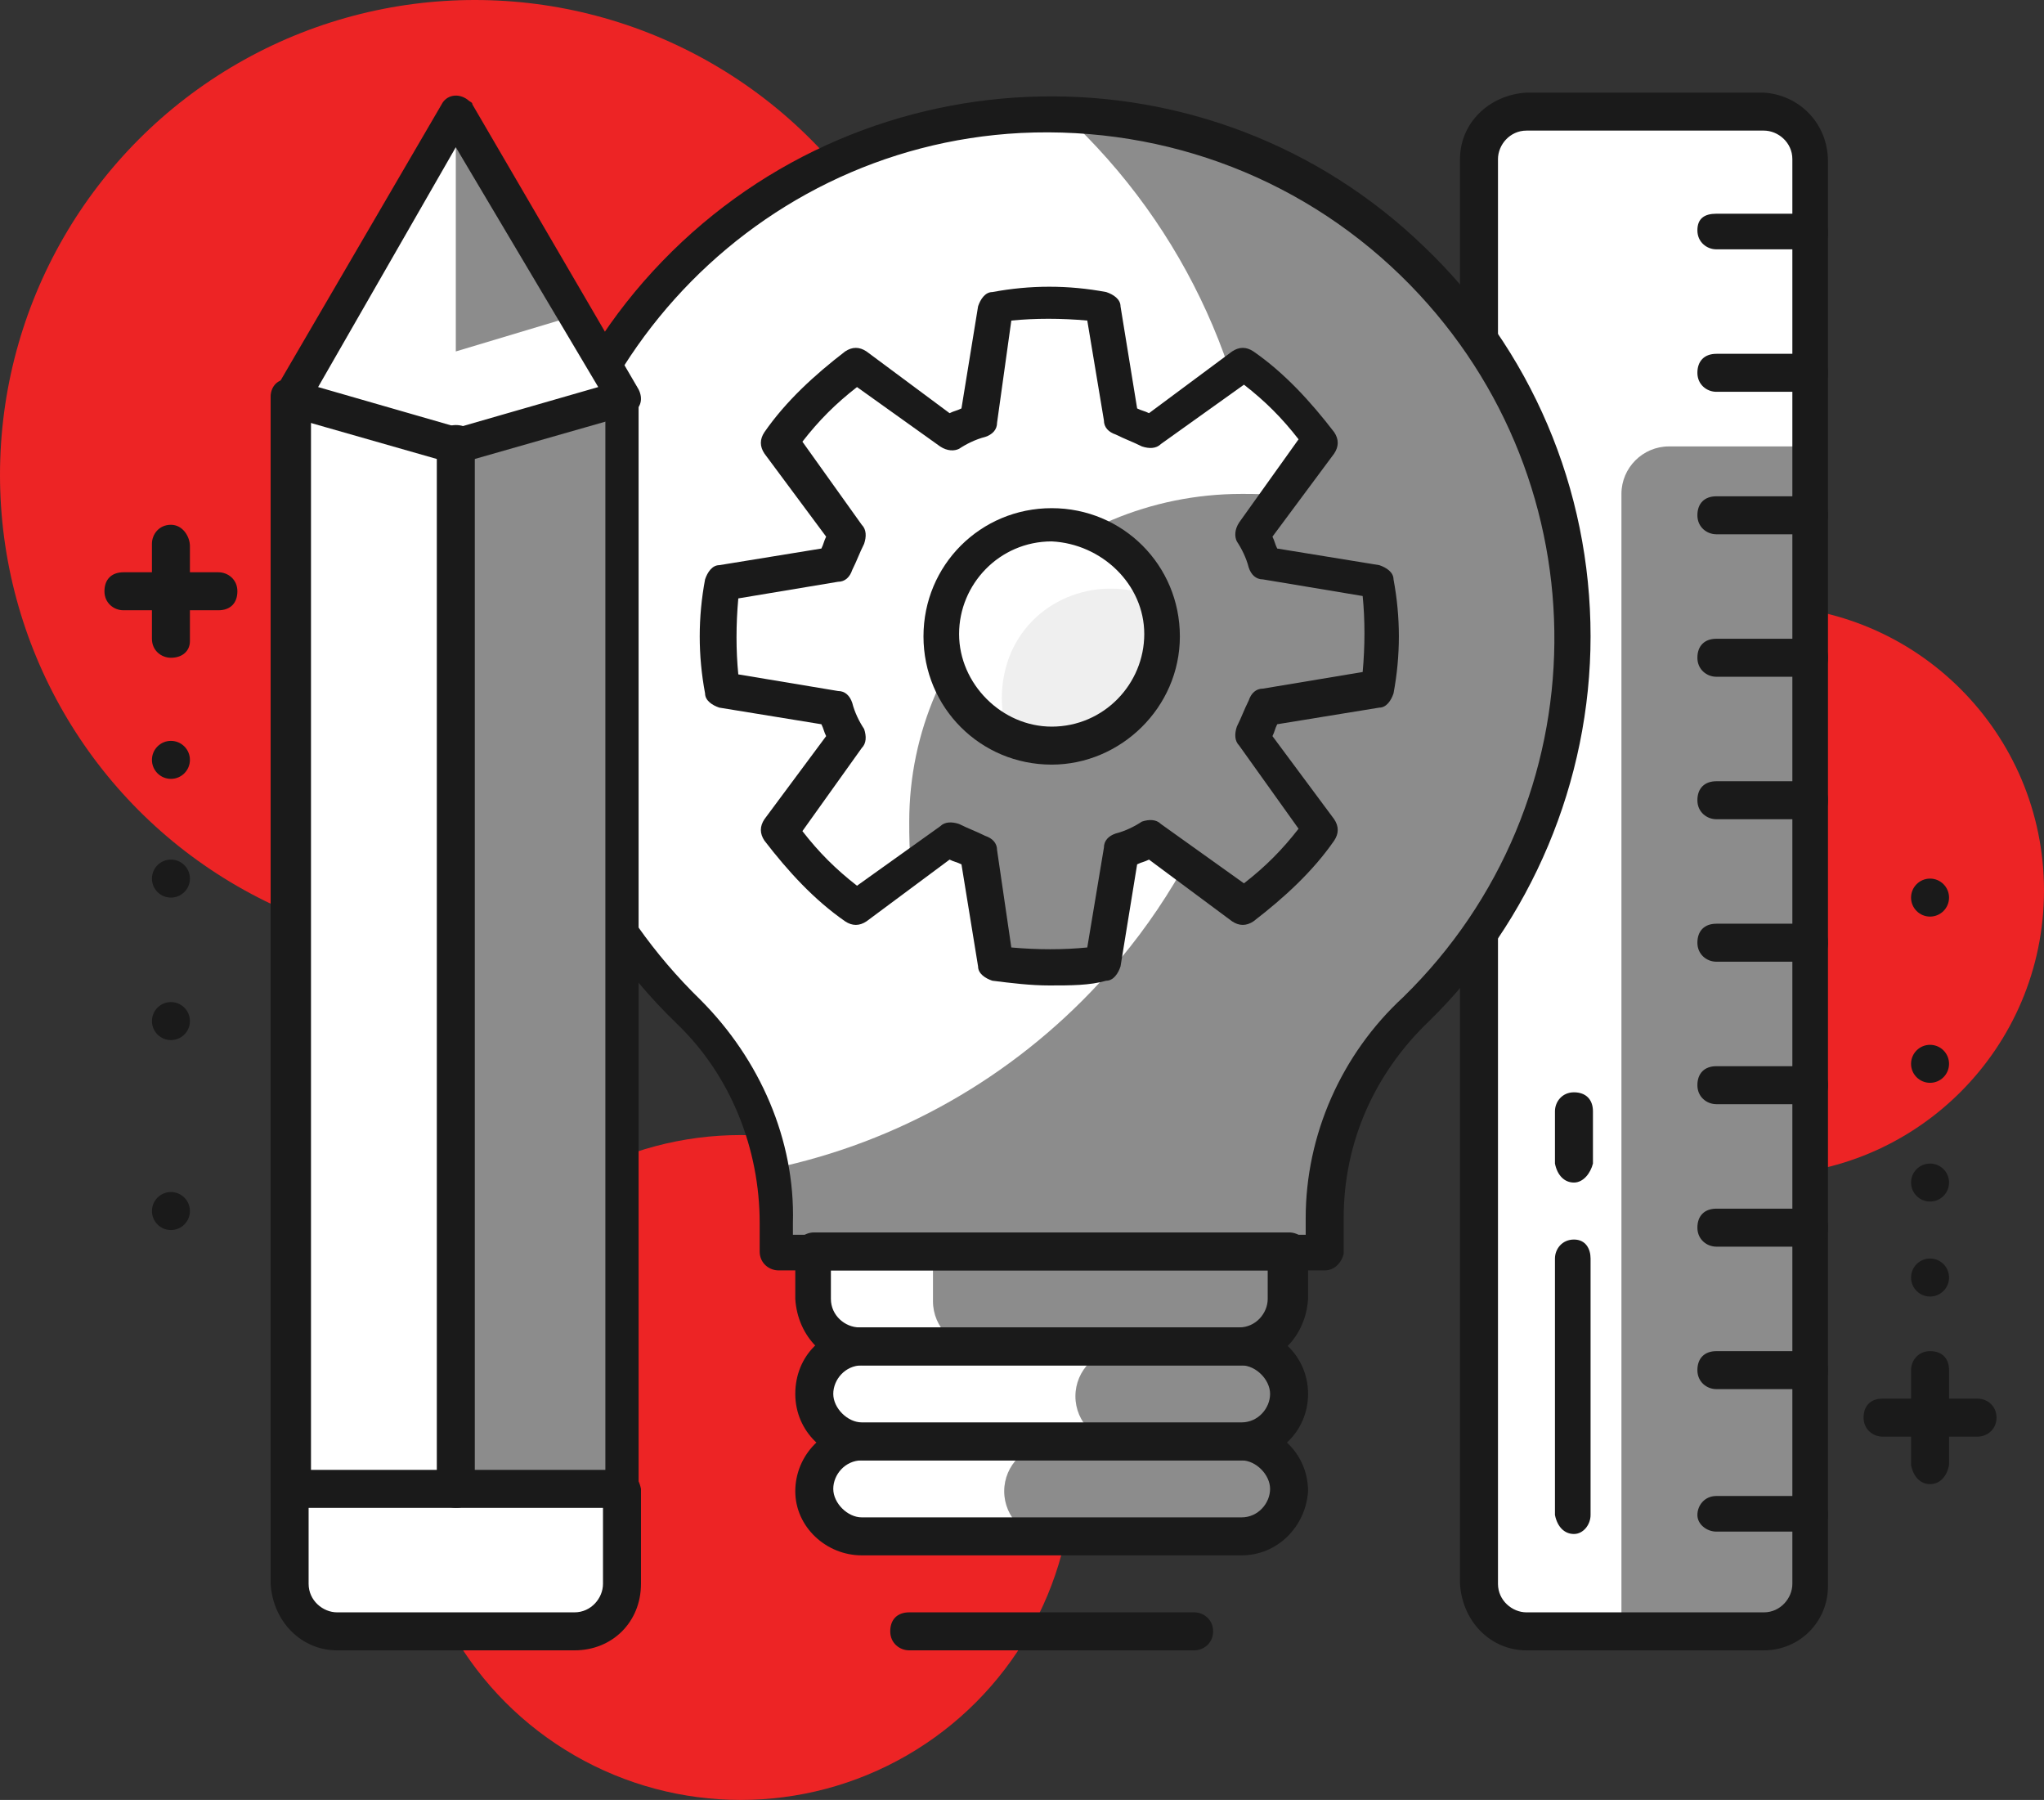 <svg xmlns="http://www.w3.org/2000/svg" xmlns:xlink="http://www.w3.org/1999/xlink" id="layer_1" x="0px" y="0px" viewBox="0 0 86.1 75.8" style="enable-background:new 0 0 86.1 75.8;" xml:space="preserve"><rect x="0" y="0" width="86.1" height="75.8" fill="#333333" stroke="none"/><style type="text/css">	.st0{fill:#ED2425;enable-background:new    ;}	.st1{fill:#FFFFFF;}	.st2{opacity:0.5;fill:#1a1a1a;enable-background:new    ;}	.st3{fill:#1a1a1a;}	.st4{fill:#efefef;}</style><circle class="st0" cx="31.2" cy="61.8" r="14"></circle><circle class="st0" cx="74.1" cy="37.5" r="12"></circle><circle class="st0" cx="20" cy="20" r="20"></circle><path class="st1" d="M76.3,6.8v60c0,1.1-0.9,2-2,2h-10c-1.1,0-2-0.9-2-2v-60c0-1.1,0.9-2,2-2h10C75.4,4.8,76.3,5.6,76.3,6.8z"></path><path class="st2" d="M76.3,18.8v48c0,1.1-0.9,2-2,2h-6l0,0v-48c0-1.1,0.9-2,2-2C70.3,18.8,76.3,18.8,76.3,18.8z"></path><path class="st3" d="M74.3,69.5h-10c-1.5,0-2.7-1.2-2.8-2.8v-60c0-1.5,1.2-2.7,2.8-2.8h10C75.8,4,77,5.2,77,6.8v60  C77,68.3,75.8,69.5,74.3,69.5z M64.3,5.5c-0.7,0-1.2,0.6-1.2,1.2v60c0,0.7,0.6,1.2,1.2,1.2h10c0.7,0,1.2-0.6,1.2-1.2v-60  c0-0.7-0.6-1.2-1.2-1.2H64.3z"></path><path class="st3" d="M76.3,64.5h-4c-0.4,0-0.8-0.3-0.8-0.7c0-0.4,0.3-0.8,0.8-0.8h4c0.4,0,0.7,0.3,0.7,0.8  C77,64.2,76.7,64.5,76.3,64.5z"></path><path class="st3" d="M76.3,58.5h-4c-0.4,0-0.8-0.3-0.8-0.8s0.3-0.8,0.8-0.8h4c0.4,0,0.7,0.3,0.7,0.8S76.7,58.5,76.3,58.5z"></path><path class="st3" d="M76.3,52.5h-4c-0.4,0-0.8-0.3-0.8-0.8s0.3-0.8,0.8-0.8h4c0.4,0,0.7,0.3,0.7,0.8S76.7,52.5,76.3,52.5z"></path><path class="st3" d="M76.3,46.5h-4c-0.4,0-0.8-0.3-0.8-0.8s0.3-0.8,0.8-0.8h4c0.4,0,0.7,0.3,0.7,0.8S76.7,46.5,76.3,46.5z"></path><path class="st3" d="M76.3,40.5h-4c-0.4,0-0.8-0.3-0.8-0.8s0.3-0.8,0.8-0.8h4c0.4,0,0.7,0.3,0.7,0.8S76.7,40.5,76.3,40.5z"></path><path class="st3" d="M76.3,34.5h-4c-0.4,0-0.8-0.3-0.8-0.8s0.3-0.8,0.8-0.8h4c0.4,0,0.7,0.3,0.7,0.8S76.7,34.5,76.3,34.5z"></path><path class="st3" d="M76.3,28.5h-4c-0.4,0-0.8-0.3-0.8-0.8s0.3-0.8,0.8-0.8h4c0.4,0,0.7,0.3,0.7,0.8S76.7,28.5,76.3,28.5z"></path><path class="st3" d="M76.3,22.5h-4c-0.4,0-0.8-0.3-0.8-0.8s0.3-0.8,0.8-0.8h4c0.4,0,0.7,0.3,0.7,0.8S76.7,22.5,76.3,22.5z"></path><path class="st3" d="M76.3,16.5h-4c-0.4,0-0.8-0.3-0.8-0.8s0.3-0.8,0.8-0.8h4c0.4,0,0.7,0.3,0.7,0.8S76.7,16.5,76.3,16.5z"></path><path class="st3" d="M76.3,10.5h-4c-0.4,0-0.8-0.3-0.8-0.8S71.8,9,72.3,9h4C76.7,9,77,9.3,77,9.8S76.7,10.5,76.3,10.5z"></path><path class="st1" d="M66.2,26.8c0-12.2-9.8-22-22-22c-12.2,0-22,9.8-22,22c0,6,2.4,11.8,6.8,15.9c2.4,2.3,3.7,5.6,3.7,8.9v1.2h23  v-1.5c0-3.3,1.4-6.5,3.9-8.8C63.9,38.3,66.3,32.7,66.2,26.8z"></path><path class="st2" d="M44.8,4.8c10.5,9.7,11.2,26.1,1.5,36.6c-3.7,4-8.5,6.7-13.7,7.8c0.1,0.8,0.2,1.5,0.2,2.3v1.2h23v-1.5  c0-3.3,1.4-6.5,3.9-8.8c8.7-8.5,8.8-22.4,0.4-31.1C56,7.3,50.5,4.9,44.8,4.8z"></path><path class="st1" d="M52.2,60.8h-16c-1.1,0-2-0.9-2-2c0,0,0,0,0,0l0,0c0-1.1,0.9-2,2-2h16c1.1,0,2,0.9,2,2l0,0  C54.3,59.9,53.4,60.8,52.2,60.8C52.3,60.8,52.3,60.8,52.2,60.8z"></path><path class="st1" d="M52.2,64.8h-16c-1.1,0-2-0.9-2-2c0,0,0,0,0,0l0,0c0-1.1,0.9-2,2-2h16c1.1,0,2,0.9,2,2l0,0  C54.3,63.9,53.4,64.8,52.2,64.8C52.3,64.8,52.3,64.8,52.2,64.8z"></path><path class="st1" d="M34.2,52.8h20l0,0v2c0,1.1-0.9,2-2,2h-16c-1.1,0-2-0.9-2-2V52.8L34.2,52.8z"></path><path class="st2" d="M52.2,60.8h-4.9c-1.1,0-2-0.9-2-2c0,0,0,0,0,0l0,0c0-1.1,0.9-2,2-2h4.9c1.1,0,2,0.9,2,2l0,0  C54.2,59.9,53.3,60.8,52.2,60.8C52.2,60.8,52.2,60.8,52.2,60.8z"></path><path class="st2" d="M52.2,64.8h-7.9c-1.1,0-2-0.9-2-2c0,0,0,0,0,0l0,0c0-1.1,0.9-2,2-2h7.9c1.1,0,2,0.9,2,2l0,0  C54.2,63.9,53.3,64.8,52.2,64.8C52.2,64.8,52.2,64.8,52.2,64.8z"></path><path class="st2" d="M39.3,52.8h15l0,0v2c0,1.1-0.9,2-2,2h-11c-1.1,0-2-0.9-2-2V52.8L39.3,52.8z"></path><path class="st3" d="M55.8,53.5h-23c-0.4,0-0.8-0.3-0.8-0.8v-1.2c0-3.1-1.2-6.2-3.5-8.4C19.5,34.4,19.2,20,27.9,11S51,1.7,60,10.4  c4.5,4.3,7,10.2,7,16.4c0,6.1-2.5,12-6.8,16.2c-2.3,2.2-3.6,5.1-3.6,8.3v1.5C56.5,53.2,56.2,53.5,55.8,53.5z M33.5,52H55v-0.7  c0-3.5,1.5-6.9,4.1-9.3c8.4-8.2,8.5-21.6,0.3-30c-4.3-4.4-10.2-6.7-16.4-6.4C31.4,6.2,22.4,16.2,23,27.9c0.3,5.4,2.6,10.4,6.5,14.2  c2.5,2.5,4,5.9,3.9,9.4V52z"></path><path class="st3" d="M52.3,61.5h-16c-1.5,0-2.8-1.2-2.8-2.8s1.2-2.8,2.8-2.8h16c1.5,0,2.8,1.2,2.8,2.8S53.8,61.5,52.3,61.5z   M36.3,57.5c-0.7,0-1.2,0.6-1.2,1.2s0.6,1.2,1.2,1.2h16c0.7,0,1.2-0.6,1.2-1.2s-0.6-1.2-1.2-1.2H36.3z"></path><path class="st3" d="M52.3,65.5h-16c-1.5,0-2.8-1.2-2.8-2.7c0-1.5,1.2-2.8,2.8-2.8h16c1.5,0,2.8,1.2,2.8,2.8  C55,64.3,53.8,65.5,52.3,65.5z M36.3,61.5c-0.7,0-1.2,0.6-1.2,1.2s0.6,1.2,1.2,1.2h16c0.7,0,1.2-0.6,1.2-1.2s-0.6-1.2-1.2-1.2H36.3z  "></path><path class="st3" d="M52.3,57.5h-16c-1.5,0-2.7-1.2-2.8-2.8v-2c0-0.4,0.3-0.8,0.8-0.8h20c0.4,0,0.8,0.3,0.8,0.8v2  C55,56.3,53.8,57.5,52.3,57.5z M35,53.5v1.2c0,0.7,0.6,1.2,1.2,1.2h16c0.7,0,1.2-0.6,1.2-1.2v-1.2H35z"></path><path class="st3" d="M50.3,69.5h-12c-0.4,0-0.8-0.3-0.8-0.8s0.3-0.8,0.8-0.8h12c0.4,0,0.8,0.3,0.8,0.8S50.7,69.5,50.3,69.5z"></path><polygon class="st1" points="26.2,62.8 26.2,16.8 19.2,18.8 12.2,16.8 12.2,62.8 "></polygon><polygon class="st2" points="26.2,62.8 26.2,16.8 19.2,18.8 19.2,62.8 "></polygon><path class="st3" d="M26.2,63.5h-14c-0.4,0-0.8-0.3-0.8-0.8v-46c0-0.4,0.3-0.8,0.8-0.7c0.1,0,0.1,0,0.2,0l6.8,1.9L26,16  c0.4-0.1,0.8,0.1,0.9,0.5c0,0.1,0,0.1,0,0.2v46C27,63.2,26.7,63.5,26.2,63.5z M13,62h12.5V17.7l-6,1.7c-0.1,0-0.3,0-0.4,0l-6-1.7V62  z"></path><path class="st1" d="M26.2,62.8v4c0,1.1-0.9,2-2,2h-10c-1.1,0-2-0.9-2-2v-4l0,0H26.2L26.2,62.8z"></path><path class="st3" d="M24.2,69.5h-10c-1.5,0-2.7-1.2-2.8-2.8v-4c0-0.4,0.3-0.8,0.8-0.8h14c0.4,0,0.7,0.3,0.8,0.8v4  C27,68.3,25.8,69.5,24.2,69.5z M13,63.5v3.2c0,0.7,0.6,1.2,1.2,1.2h10c0.7,0,1.2-0.6,1.2-1.2v-3.2H13z"></path><polygon class="st1" points="26.2,16.8 19.2,4.8 12.2,16.8 19.2,18.8 "></polygon><polygon class="st2" points="24.2,13.3 19.2,4.8 19.2,14.8 "></polygon><path class="st3" d="M19.2,19.5c-0.1,0-0.1,0-0.2,0l-7-2c-0.4-0.1-0.6-0.5-0.5-0.9c0-0.1,0-0.1,0.1-0.2l7-12  c0.2-0.4,0.7-0.5,1.1-0.2c0.1,0.1,0.2,0.1,0.2,0.2l7,12c0.2,0.4,0.1,0.8-0.3,1c-0.1,0-0.1,0.1-0.2,0.1l-7,2  C19.4,19.5,19.3,19.5,19.2,19.5z M13.4,16.3l5.9,1.7l5.9-1.7L19.2,6.2L13.4,16.3z"></path><path class="st3" d="M19.2,63.5c-0.4,0-0.8-0.3-0.8-0.8v-44c0-0.4,0.3-0.8,0.8-0.8s0.8,0.3,0.8,0.8v44C20,63.2,19.7,63.5,19.2,63.5z  "></path><path class="st1" d="M58.1,29c0.3-1.5,0.3-3,0-4.5l-4.8-0.8c-0.1-0.4-0.3-0.8-0.5-1.2l2.8-3.9c-0.9-1.2-2-2.3-3.2-3.2l-3.9,2.8  c-0.4-0.2-0.8-0.4-1.2-0.5L46.5,13c-0.8-0.1-1.5-0.2-2.3-0.2h0c-0.8,0-1.5,0.1-2.3,0.2l-0.8,4.8c-0.4,0.1-0.8,0.3-1.2,0.5l-3.9-2.8  c-1.2,0.9-2.3,2-3.2,3.2l2.8,3.9c-0.2,0.4-0.4,0.8-0.5,1.2l-4.8,0.8c-0.3,1.5-0.3,3,0,4.5l4.8,0.8c0.1,0.4,0.3,0.8,0.5,1.2l-2.8,3.9  c0.9,1.2,2,2.3,3.2,3.2l3.9-2.8c0.4,0.2,0.8,0.4,1.2,0.5l0.8,4.8c0.8,0.1,1.5,0.2,2.3,0.2h0c0.8,0,1.5-0.1,2.3-0.2l0.8-4.8  c0.4-0.1,0.8-0.3,1.2-0.5l3.9,2.8c1.2-0.9,2.3-2,3.2-3.2L52.8,31c0.2-0.4,0.4-0.8,0.5-1.2L58.1,29z"></path><path class="st2" d="M41.2,35.8l0.8,4.8c0.8,0.1,1.5,0.2,2.3,0.2h0c0.8,0,1.5-0.1,2.3-0.2l0.8-4.8c0.4-0.1,0.8-0.3,1.2-0.5l3.9,2.8  c1.2-0.9,2.3-2,3.2-3.2L52.8,31c0.2-0.4,0.4-0.8,0.5-1.2l4.8-0.8c0.3-1.5,0.3-3,0-4.5l-4.8-0.8c-0.1-0.4-0.3-0.8-0.5-1.2l1.2-1.6  c-0.6-0.1-1.1-0.1-1.7-0.1c-7.7,0-14,6.2-14,13.8c0,0.6,0,1.3,0.1,1.9l1.6-1.2C40.4,35.5,40.8,35.7,41.2,35.8z"></path><circle class="st1" cx="44.2" cy="26.8" r="4.7"></circle><path class="st4" d="M47.5,30.1c1.3-1.3,1.7-3.3,1-5c-2.4-0.9-5.1,0.2-6,2.6c-0.4,1.1-0.4,2.3,0,3.4C44.3,31.8,46.2,31.4,47.5,30.1z  "></path><path class="st3" d="M44.3,32.2c-3,0-5.4-2.4-5.4-5.4c0-3,2.4-5.4,5.4-5.4c3,0,5.4,2.4,5.4,5.4c0,0,0,0,0,0  C49.7,29.8,47.2,32.2,44.3,32.2z M44.3,22.8c-2.2,0-3.9,1.8-3.9,3.9s1.8,3.9,3.9,3.9c2.2,0,3.9-1.8,3.9-3.9c0,0,0,0,0,0  C48.2,24.6,46.4,22.9,44.3,22.8z"></path><path class="st3" d="M44.2,41.5c-0.8,0-1.6-0.1-2.4-0.2c-0.3-0.1-0.6-0.3-0.6-0.6l-0.7-4.3c-0.2-0.1-0.3-0.1-0.5-0.2l-3.5,2.6  c-0.3,0.2-0.6,0.2-0.9,0c-1.3-0.9-2.4-2.1-3.4-3.4c-0.2-0.3-0.2-0.6,0-0.9l2.6-3.5c-0.1-0.2-0.1-0.3-0.2-0.5l-4.3-0.7  c-0.3-0.1-0.6-0.3-0.6-0.6c-0.3-1.6-0.3-3.2,0-4.8c0.1-0.3,0.3-0.6,0.6-0.6l4.3-0.7c0.1-0.2,0.1-0.3,0.2-0.5l-2.6-3.5  c-0.2-0.3-0.2-0.6,0-0.9c0.9-1.3,2.1-2.4,3.4-3.4c0.3-0.2,0.6-0.2,0.9,0l3.5,2.6c0.2-0.1,0.3-0.1,0.5-0.2l0.7-4.3  c0.1-0.3,0.3-0.6,0.6-0.6c1.6-0.3,3.2-0.3,4.8,0c0.3,0.1,0.6,0.3,0.6,0.6l0.7,4.3c0.2,0.1,0.3,0.1,0.5,0.2l3.5-2.6  c0.3-0.2,0.6-0.2,0.9,0c1.3,0.9,2.4,2.1,3.4,3.4c0.2,0.3,0.2,0.6,0,0.9l-2.6,3.5c0.1,0.2,0.1,0.3,0.2,0.5l4.3,0.7  c0.3,0.1,0.6,0.3,0.6,0.6c0.3,1.6,0.3,3.2,0,4.8c-0.1,0.3-0.3,0.6-0.6,0.6l-4.3,0.7c-0.1,0.2-0.1,0.3-0.2,0.5l2.6,3.5  c0.2,0.3,0.2,0.6,0,0.9c-0.9,1.3-2.1,2.4-3.4,3.4c-0.3,0.2-0.6,0.2-0.9,0l-3.5-2.6c-0.2,0.1-0.3,0.1-0.5,0.2l-0.7,4.3  c-0.1,0.3-0.3,0.6-0.6,0.6C45.9,41.5,45.1,41.5,44.2,41.5z M42.6,39.9c1.1,0.1,2.2,0.1,3.2,0l0.7-4.2c0-0.3,0.2-0.5,0.5-0.6  c0.4-0.1,0.8-0.3,1.1-0.5c0.3-0.1,0.6-0.1,0.8,0.1l3.5,2.5c0.9-0.7,1.6-1.4,2.3-2.3l-2.5-3.5c-0.2-0.2-0.2-0.5-0.1-0.8  c0.2-0.4,0.3-0.7,0.5-1.1c0.1-0.3,0.3-0.5,0.6-0.5l4.2-0.7c0.1-1.1,0.1-2.2,0-3.2l-4.2-0.7c-0.3,0-0.5-0.2-0.6-0.5  c-0.1-0.4-0.3-0.8-0.5-1.1c-0.1-0.2-0.1-0.5,0.1-0.8l2.5-3.5c-0.7-0.9-1.4-1.6-2.3-2.3l-3.5,2.5c-0.2,0.2-0.5,0.2-0.8,0.1  c-0.4-0.2-0.7-0.3-1.1-0.5c-0.3-0.1-0.5-0.3-0.5-0.6l-0.7-4.2c-1.1-0.1-2.2-0.1-3.2,0L42,17.8c0,0.3-0.2,0.5-0.5,0.6  c-0.4,0.1-0.8,0.3-1.1,0.5c-0.2,0.1-0.5,0.1-0.8-0.1l-3.5-2.5c-0.9,0.7-1.6,1.4-2.3,2.3l2.5,3.5c0.2,0.2,0.2,0.5,0.1,0.8  c-0.2,0.4-0.3,0.7-0.5,1.1c-0.1,0.3-0.3,0.5-0.6,0.5l-4.2,0.7c-0.1,1.1-0.1,2.2,0,3.2l4.2,0.7c0.3,0,0.5,0.2,0.6,0.5  c0.1,0.4,0.3,0.8,0.5,1.1c0.1,0.3,0.1,0.6-0.1,0.8l-2.5,3.5c0.7,0.9,1.4,1.6,2.3,2.3l3.5-2.5c0.2-0.2,0.5-0.2,0.8-0.1  c0.4,0.2,0.7,0.3,1.1,0.5c0.3,0.1,0.5,0.3,0.5,0.6L42.6,39.9z M58.1,29L58.1,29z"></path><path class="st3" d="M66.3,64.6c-0.4,0-0.7-0.3-0.8-0.8V53c0-0.4,0.3-0.8,0.8-0.8S67,52.6,67,53v10.8C67,64.2,66.7,64.6,66.3,64.6z"></path><path class="st3" d="M66.3,49.8c-0.4,0-0.7-0.3-0.8-0.8v-2.2c0-0.4,0.3-0.8,0.8-0.8s0.8,0.3,0.8,0.8V49C67,49.4,66.7,49.8,66.3,49.8  L66.3,49.8z"></path><path class="st3" d="M83.3,60.5h-4c-0.4,0-0.8-0.3-0.8-0.8s0.3-0.8,0.8-0.8h4c0.4,0,0.8,0.3,0.8,0.8S83.7,60.5,83.3,60.5z"></path><path class="st3" d="M81.3,62.5c-0.4,0-0.7-0.3-0.8-0.8v-4c0-0.4,0.3-0.8,0.8-0.8s0.8,0.3,0.8,0.8v4C82,62.2,81.7,62.5,81.3,62.5z"></path><circle class="st3" cx="81.3" cy="53.8" r="0.8"></circle><circle class="st3" cx="81.3" cy="49.8" r="0.8"></circle><circle class="st3" cx="81.3" cy="44.8" r="0.8"></circle><circle class="st3" cx="81.3" cy="37.8" r="0.8"></circle><path class="st3" d="M9.2,25.7h-4c-0.4,0-0.8-0.3-0.8-0.8s0.3-0.8,0.8-0.8h4c0.4,0,0.8,0.3,0.8,0.8S9.7,25.7,9.2,25.7L9.2,25.7z"></path><path class="st3" d="M7.2,27.7c-0.4,0-0.8-0.3-0.8-0.8v-4c0-0.4,0.3-0.8,0.8-0.8S8,22.6,8,23v4C8,27.4,7.7,27.7,7.2,27.7z"></path><circle class="st3" cx="7.2" cy="32" r="0.8"></circle><circle class="st3" cx="7.2" cy="37" r="0.8"></circle><circle class="st3" cx="7.2" cy="43" r="0.8"></circle><circle class="st3" cx="7.2" cy="51" r="0.8"></circle></svg>